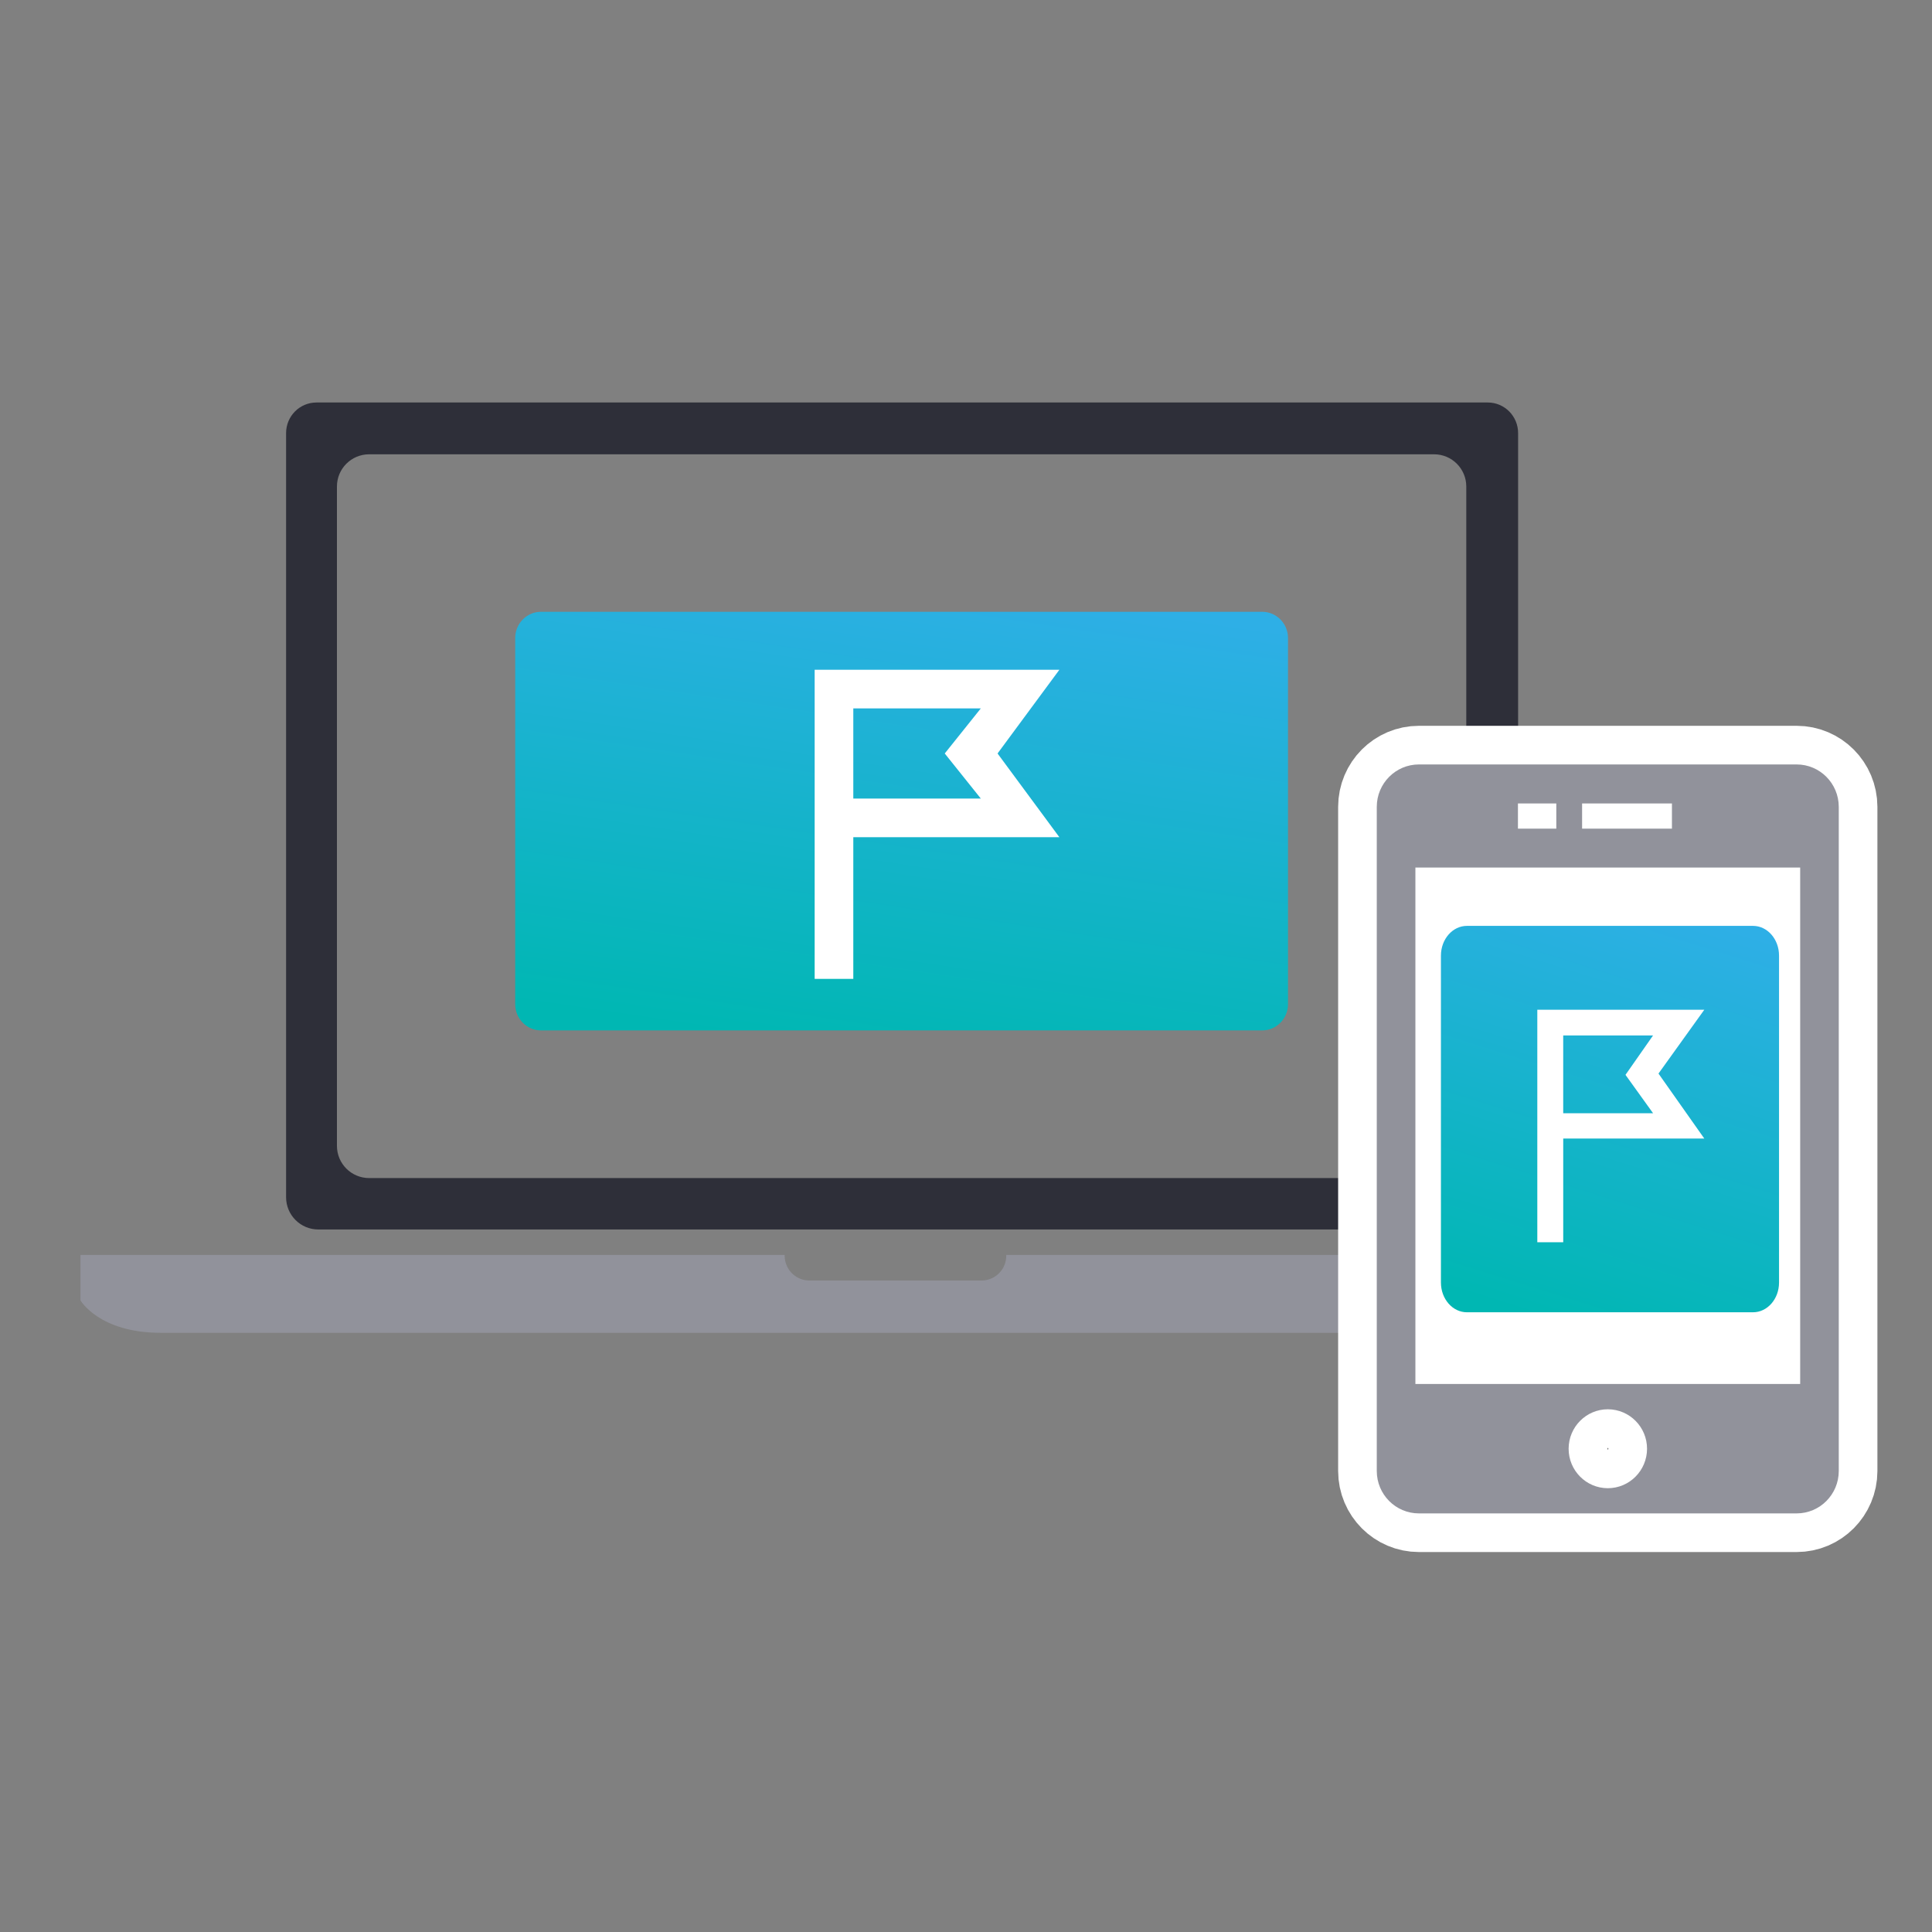 <svg xmlns="http://www.w3.org/2000/svg" width="120" height="120" viewBox="0 0 120 120">
  <rect x="0" y="0" width="120" height="120" fill="#808080" stroke="none"/>
  <defs>
    <linearGradient id="a" x1="54.232%" x2="83.826%" y1="108.197%" y2="0%">
      <stop stop-color="#00B7B3" offset="0%"/>
      <stop stop-color="#2EAFE6" offset="100%"/>
    </linearGradient>
  </defs>
  <g fill="none" fill-rule="evenodd" transform="translate(5 25)">
    <path fill="#2E2F39" d="M14.652,0 C13.611,0.002 12.769,0.852 12.77,1.9 L12.77,49.365 L12.77,49.365 C12.77,50.469 13.666,51.365 14.77,51.365 L89.292,51.365 L89.292,1.902 C89.294,0.854 88.454,0.002 87.413,0 L51.03,0 L14.652,0 Z M86.073,48.172 L86.073,5.217 L86.073,5.217 C86.073,4.113 85.177,3.217 84.073,3.217 L17.928,3.217 L17.928,3.217 C16.823,3.217 15.928,4.113 15.928,5.217 L15.928,46.172 L15.928,46.172 C15.928,47.276 16.823,48.172 17.928,48.172 L86.073,48.172 Z"/>
    <path fill="#91929B" d="M56.016,54.534 C55.985,54.535 45.314,54.534 45.314,54.534 C44.467,54.558 43.761,53.887 43.737,53.035 C43.736,53.005 43.736,52.975 43.737,52.945 L0,52.945 L0,55.77 C0,55.77 1.161,57.783 4.976,57.783 L96.263,57.783 C100.078,57.783 101.239,55.77 101.239,55.77 L101.239,52.945 L57.501,52.945 C57.527,53.798 56.861,54.508 56.016,54.534 Z"/>
    <g transform="translate(27 13)">
      <path fill="url(#a)" d="M1.6,5.55111512e-17 L46.4,5.55111512e-17 C47.28,5.55111512e-17 48,0.731 48,1.625 L48,24.375 C48,25.269 47.28,26 46.4,26 L1.6,26 C0.72,26 0,25.269 0,24.375 L0,1.625 C0,0.731 0.72,5.55111512e-17 1.6,5.55111512e-17"/>
      <path fill="#FFFFFF" d="M31.4,11.6 L23.48,11.6 L25.72,8.8 L23.48,6 L31.4,6 L31.4,11.6 Z M18.6,3.6 L22.44,8.8 L18.6,14 L31.4,14 L31.4,22.8 L33.8,22.8 L33.8,3.6 L18.6,3.6 Z" transform="matrix(-1 0 0 1 52.4 0)"/>
    </g>
    <polygon fill="#FFFFFF" points="82.905 60.985 106.818 60.985 106.818 28.892 82.905 28.892"/>
    <path fill="#FFFFFF" d="M106.813,60.961 L82.913,60.961 L82.913,28.884 L106.812,28.884 L106.812,60.961 L106.813,60.961 Z M94.861,67.435 C93.517,67.433 92.428,66.334 92.43,64.98 C92.433,63.627 93.525,62.531 94.869,62.533 C96.214,62.536 97.303,63.635 97.301,64.988 C97.297,66.342 96.206,67.437 94.861,67.435 L94.861,67.435 Z M89.282,26.469 L91.665,26.469 L91.665,24.904 L89.282,24.904 L89.282,26.469 Z M93.267,26.469 L98.847,26.469 L98.847,24.904 L93.267,24.904 L93.267,26.469 Z M106.59,22.481 L83.134,22.481 C81.689,22.48 80.516,23.658 80.514,25.113 L80.514,66.368 C80.516,67.823 81.689,69.001 83.134,69 L106.59,69 C108.035,69.001 109.207,67.823 109.209,66.368 L109.209,25.113 C109.207,23.658 108.035,22.48 106.59,22.481 L106.59,22.481 Z"/>
    <path stroke="#FFFFFF" stroke-width="4.8" d="M106.813,60.961 L82.913,60.961 L82.913,28.884 L106.812,28.884 L106.812,60.961 L106.813,60.961 L106.813,60.961 Z M94.861,67.435 C93.517,67.433 92.428,66.334 92.43,64.98 C92.433,63.627 93.525,62.531 94.869,62.533 C96.214,62.536 97.303,63.635 97.301,64.988 C97.297,66.342 96.206,67.437 94.861,67.435 L94.861,67.435 Z M89.282,26.469 L91.665,26.469 L91.665,24.904 L89.282,24.904 L89.282,26.469 Z M93.267,26.469 L98.847,26.469 L98.847,24.904 L93.267,24.904 L93.267,26.469 Z M106.59,22.481 L83.134,22.481 C81.689,22.48 80.516,23.658 80.514,25.113 L80.514,66.368 C80.516,67.823 81.689,69.001 83.134,69 L106.59,69 C108.035,69.001 109.207,67.823 109.209,66.368 L109.209,25.113 C109.207,23.658 108.035,22.48 106.59,22.481 L106.59,22.481 Z" stroke-linejoin="round"/>
    <path fill="#91929B" d="M106.813,60.961 L82.913,60.961 L82.913,28.884 L106.812,28.884 L106.812,60.961 L106.813,60.961 Z M94.861,67.435 C93.517,67.433 92.428,66.334 92.43,64.98 C92.433,63.627 93.525,62.531 94.869,62.533 C96.214,62.536 97.303,63.635 97.301,64.988 C97.297,66.342 96.206,67.437 94.861,67.435 L94.861,67.435 Z M89.282,26.469 L91.665,26.469 L91.665,24.904 L89.282,24.904 L89.282,26.469 Z M93.267,26.469 L98.847,26.469 L98.847,24.904 L93.267,24.904 L93.267,26.469 Z M106.59,22.481 L83.134,22.481 C81.689,22.48 80.516,23.658 80.514,25.113 L80.514,66.368 C80.516,67.823 81.689,69.001 83.134,69 L106.59,69 C108.035,69.001 109.207,67.823 109.209,66.368 L109.209,25.113 C109.207,23.658 108.035,22.48 106.59,22.481 L106.59,22.481 Z"/>
    <path fill="url(#a)" d="M86.115,32.508 L103.884,32.508 C104.776,32.508 105.499,33.334 105.499,34.354 L105.499,54.662 C105.499,55.682 104.776,56.508 103.884,56.508 L86.115,56.508 C85.222,56.508 84.499,55.682 84.499,54.662 L84.499,34.354 C84.499,33.334 85.222,32.508 86.115,32.508"/>
    <path fill="#FFFFFF" d="M99.247,44.144 L93.667,44.144 L95.38,41.761 L93.668,39.314 L99.248,39.314 L99.248,44.144 L99.247,44.144 Z M90.485,37.717 L93.33,41.681 L90.485,45.717 L99.247,45.717 L99.247,52.159 L100.857,52.159 L100.857,37.717 L90.485,37.717 Z" transform="matrix(-1 0 0 1 191.342 0)"/>
  </g>
</svg>
